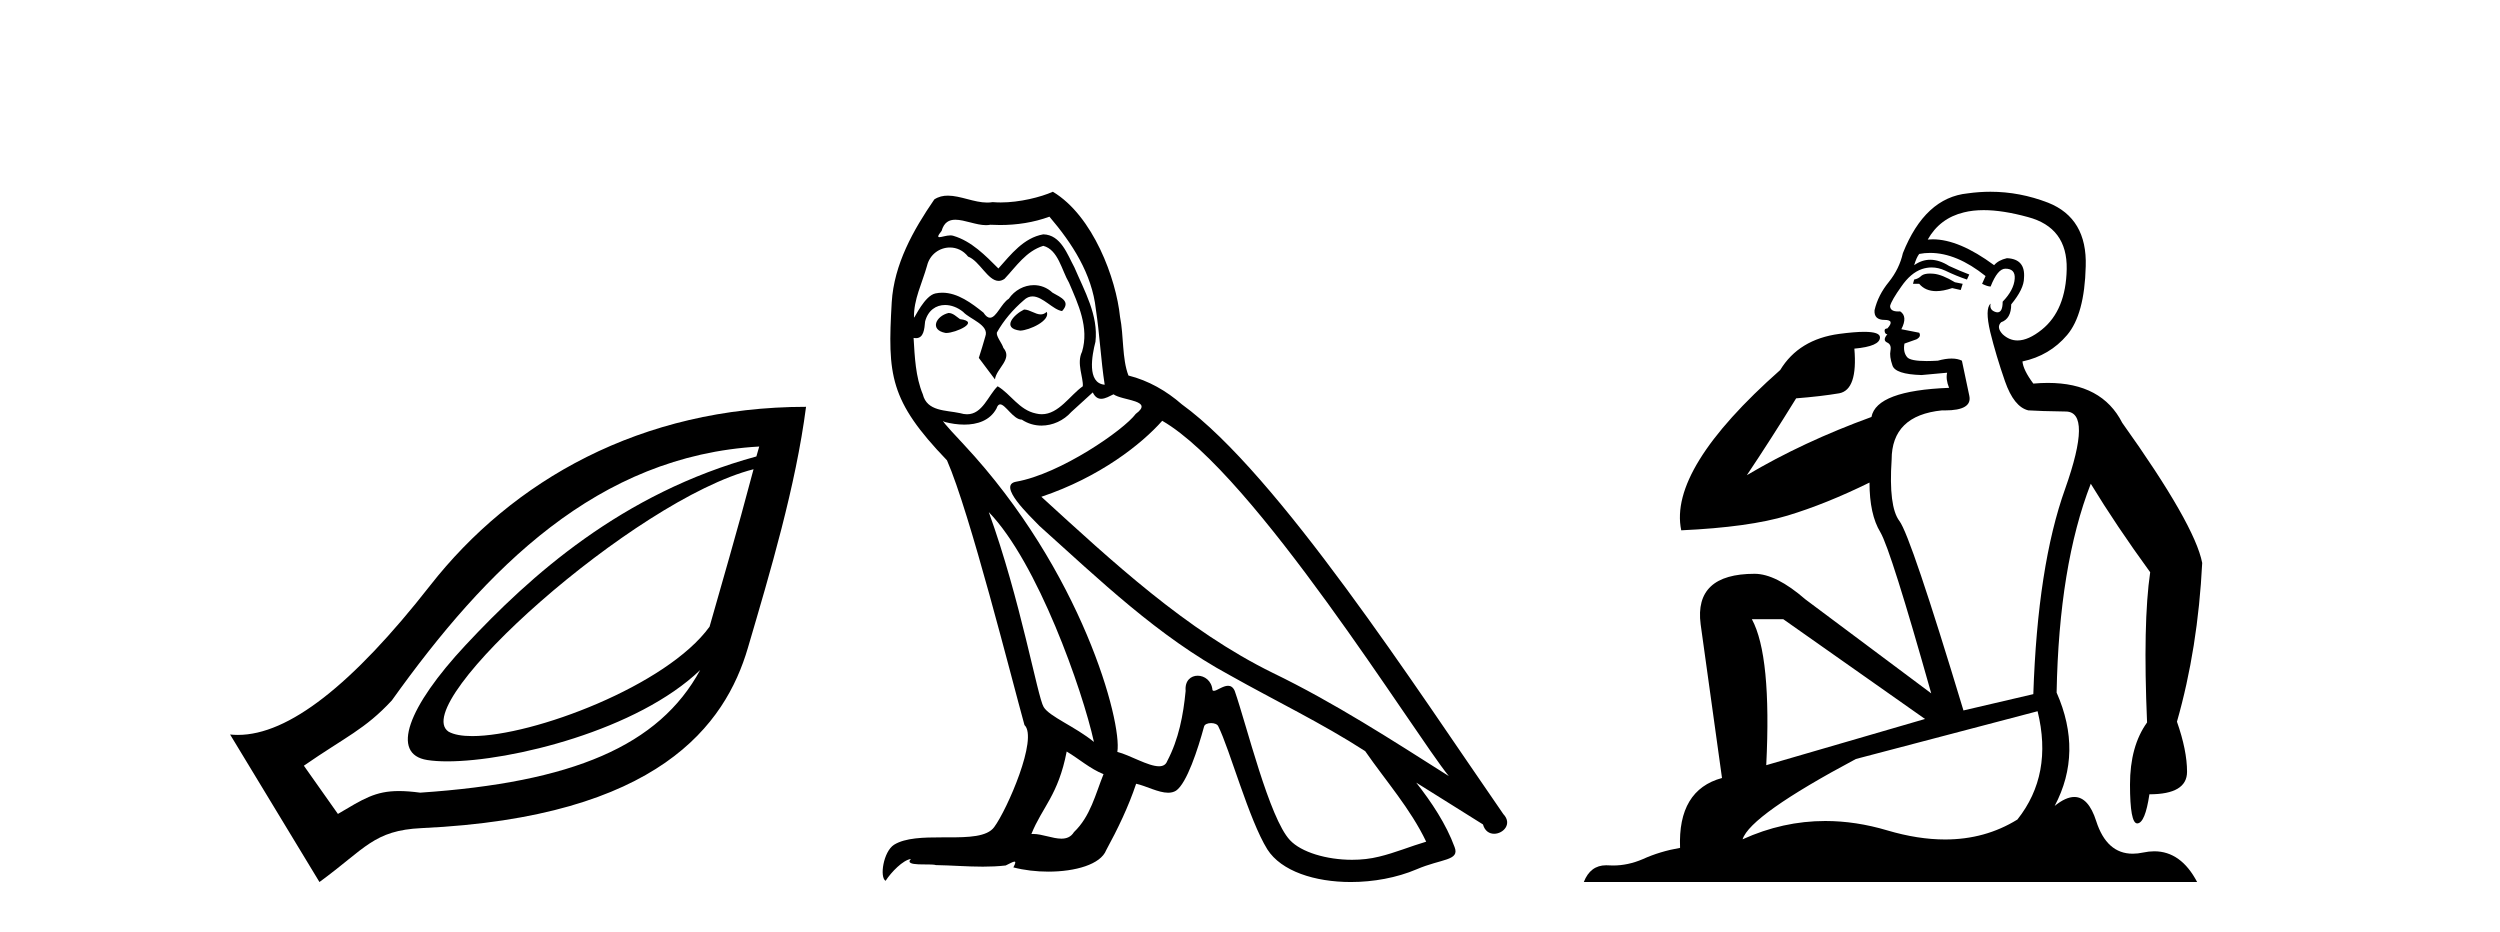 <?xml version='1.0' encoding='UTF-8' standalone='yes'?><svg xmlns='http://www.w3.org/2000/svg' xmlns:xlink='http://www.w3.org/1999/xlink' width='110.0' height='41.0' ><path d='M 33.156 20.646 C 32.403 23.501 31.709 25.84 31.221 27.574 C 29.344 30.169 23.459 32.388 20.779 32.388 C 20.33 32.388 19.972 32.326 19.736 32.193 C 17.901 30.955 27.923 21.985 33.156 20.646 ZM 33.406 19.647 C 33.356 19.838 33.33 19.898 33.281 20.084 C 27.349 21.699 23.323 25.346 20.485 28.386 C 17.934 31.119 17.175 33.186 18.8 33.441 C 19.048 33.48 19.343 33.5 19.677 33.5 C 22.497 33.5 28.065 32.12 30.808 29.481 L 30.808 29.481 C 28.996 32.82 25.189 34.424 18.488 34.877 C 18.129 34.829 17.824 34.806 17.553 34.806 C 16.505 34.806 15.979 35.158 14.868 35.813 L 13.37 33.691 C 15.212 32.415 16.061 32.092 17.24 30.82 C 21.41 24.985 26.291 20.052 33.406 19.647 ZM 35.466 17.9 C 28.187 17.904 22.535 21.152 18.925 25.764 C 15.495 30.147 12.688 32.336 10.468 32.336 C 10.351 32.336 10.237 32.33 10.124 32.318 L 14.056 38.809 C 16.072 37.336 16.446 36.535 18.55 36.437 C 28.994 35.956 31.917 31.879 32.906 28.51 C 33.896 25.142 35.011 21.402 35.466 17.9 Z' style='fill:#000000;stroke:none' /><path d='M 45.06 13.619 C 44.605 13.839 44.047 14.447 44.892 14.548 C 45.297 14.531 46.225 14.109 46.056 13.721 L 46.056 13.721 C 45.969 13.804 45.88 13.834 45.791 13.834 C 45.551 13.834 45.306 13.619 45.06 13.619 ZM 41.735 13.771 C 41.178 13.906 40.891 14.514 41.6 14.649 C 41.611 14.65 41.624 14.651 41.637 14.651 C 42.045 14.651 43.157 14.156 42.241 14.042 C 42.089 13.94 41.937 13.771 41.735 13.771 ZM 46.175 9.534 C 47.171 10.699 48.048 12.049 48.217 13.603 C 48.386 14.717 48.437 15.831 48.606 16.928 C 47.812 16.861 48.048 15.628 48.2 15.038 C 48.335 13.873 47.711 12.792 47.272 11.762 C 46.968 11.205 46.681 10.328 45.904 10.311 C 45.043 10.463 44.486 11.189 43.929 11.813 C 43.355 11.239 42.748 10.615 41.954 10.378 C 41.913 10.363 41.866 10.357 41.817 10.357 C 41.639 10.357 41.431 10.435 41.335 10.435 C 41.253 10.435 41.254 10.377 41.431 10.159 C 41.538 9.78 41.761 9.668 42.036 9.668 C 42.438 9.668 42.952 9.907 43.385 9.907 C 43.45 9.907 43.514 9.901 43.575 9.889 C 43.717 9.897 43.86 9.901 44.003 9.901 C 44.741 9.901 45.482 9.789 46.175 9.534 ZM 45.904 10.817 C 46.563 10.986 46.715 11.898 47.036 12.438 C 47.441 13.383 47.93 14.413 47.61 15.476 C 47.356 15.983 47.677 16.624 47.643 16.996 C 47.08 17.391 46.586 18.226 45.838 18.226 C 45.757 18.226 45.672 18.216 45.584 18.194 C 44.841 18.042 44.47 17.333 43.896 16.996 C 43.48 17.397 43.234 18.228 42.55 18.228 C 42.456 18.228 42.353 18.212 42.241 18.178 C 41.617 18.042 40.789 18.11 40.604 17.35 C 40.283 16.574 40.249 15.713 40.198 14.869 L 40.198 14.869 C 40.236 14.876 40.27 14.879 40.302 14.879 C 40.643 14.879 40.674 14.483 40.705 14.143 C 40.836 13.649 41.19 13.42 41.583 13.42 C 41.848 13.42 42.132 13.524 42.376 13.721 C 42.663 14.042 43.541 14.295 43.355 14.801 C 43.271 15.105 43.17 15.426 43.068 15.747 L 43.777 16.692 C 43.845 16.202 44.571 15.797 44.149 15.308 C 44.081 15.088 43.828 14.801 43.862 14.632 C 44.166 14.092 44.571 13.619 45.043 13.214 C 45.171 13.09 45.301 13.042 45.431 13.042 C 45.883 13.042 46.338 13.635 46.732 13.687 C 47.12 13.265 46.698 13.096 46.31 12.877 C 46.069 12.65 45.778 12.546 45.488 12.546 C 45.066 12.546 44.645 12.766 44.385 13.147 C 44.064 13.339 43.841 13.98 43.56 13.98 C 43.471 13.98 43.376 13.917 43.271 13.755 C 42.756 13.342 42.138 12.879 41.462 12.879 C 41.363 12.879 41.262 12.889 41.161 12.91 C 40.683 13.009 40.254 13.976 40.217 13.976 C 40.216 13.976 40.216 13.975 40.215 13.974 C 40.198 13.181 40.57 12.472 40.789 11.695 C 40.912 11.185 41.349 10.89 41.795 10.89 C 42.087 10.89 42.382 11.016 42.596 11.29 C 43.098 11.476 43.466 12.359 43.939 12.359 C 44.022 12.359 44.109 12.332 44.199 12.269 C 44.723 11.712 45.145 11.053 45.904 10.817 ZM 43.507 22.533 C 45.651 24.744 47.626 30.349 48.133 32.645 C 47.306 31.97 46.175 31.531 45.921 31.109 C 45.651 30.67 44.908 26.399 43.507 22.533 ZM 51.138 18.515 C 55.189 20.845 62.246 32.307 63.748 34.148 C 61.216 32.544 58.718 30.923 56 29.606 C 52.184 27.733 48.926 24.694 45.82 21.858 C 48.386 20.997 50.226 19.545 51.138 18.515 ZM 46.934 33.067 C 47.474 33.388 47.964 33.827 48.555 34.063 C 48.2 34.941 47.981 35.92 47.255 36.612 C 47.119 36.832 46.924 36.901 46.702 36.901 C 46.318 36.901 45.851 36.694 45.461 36.694 C 45.434 36.694 45.407 36.695 45.381 36.697 C 45.854 35.515 46.563 34.992 46.934 33.067 ZM 48.082 17.266 C 48.184 17.478 48.315 17.547 48.453 17.547 C 48.635 17.547 48.831 17.427 48.994 17.35 C 49.399 17.637 50.8 17.604 49.973 18.211 C 49.45 18.92 46.653 20.854 44.71 21.195 C 43.871 21.342 45.28 22.668 45.736 23.141 C 48.369 25.504 50.952 28.003 54.109 29.708 C 56.084 30.822 58.161 31.818 60.068 33.05 C 60.98 34.367 62.06 35.582 62.752 37.034 C 62.06 37.237 61.385 37.524 60.676 37.693 C 60.302 37.787 59.896 37.831 59.49 37.831 C 58.375 37.831 57.254 37.499 56.759 36.967 C 55.848 36.005 54.852 31.902 54.328 30.4 C 54.254 30.231 54.148 30.174 54.034 30.174 C 53.806 30.174 53.541 30.397 53.411 30.397 C 53.384 30.397 53.363 30.388 53.349 30.366 C 53.315 29.95 52.996 29.731 52.697 29.731 C 52.401 29.731 52.126 29.946 52.168 30.4 C 52.066 31.463 51.864 32.527 51.357 33.489 C 51.295 33.653 51.166 33.716 50.995 33.716 C 50.515 33.716 49.71 33.221 49.163 33.084 C 49.382 31.784 47.61 25.133 42.41 19.562 C 42.228 19.365 41.436 18.53 41.505 18.53 C 41.513 18.53 41.533 18.541 41.566 18.566 C 41.832 18.635 42.132 18.683 42.429 18.683 C 42.998 18.683 43.556 18.508 43.845 17.975 C 43.889 17.843 43.944 17.792 44.008 17.792 C 44.239 17.792 44.589 18.464 44.959 18.464 C 45.228 18.643 45.528 18.726 45.826 18.726 C 46.316 18.726 46.801 18.504 47.137 18.127 C 47.458 17.84 47.761 17.553 48.082 17.266 ZM 46.326 8.437 C 45.796 8.673 44.867 8.908 44.033 8.908 C 43.911 8.908 43.792 8.903 43.676 8.893 C 43.597 8.907 43.517 8.913 43.435 8.913 C 42.867 8.913 42.255 8.608 41.706 8.608 C 41.496 8.608 41.296 8.652 41.11 8.774 C 40.182 10.125 39.338 11.627 39.236 13.299 C 39.051 16.506 39.135 17.62 41.667 20.254 C 42.663 22.516 44.52 29.893 45.077 31.902 C 45.685 32.476 44.318 35.616 43.744 36.393 C 43.431 36.823 42.608 36.844 41.724 36.844 C 41.628 36.844 41.531 36.844 41.434 36.844 C 40.639 36.844 39.834 36.861 39.338 37.169 C 38.865 37.473 38.696 38.604 38.966 38.756 C 39.219 38.368 39.726 37.845 40.08 37.794 L 40.08 37.794 C 39.743 38.148 40.924 37.98 41.178 38.064 C 41.86 38.075 42.551 38.133 43.244 38.133 C 43.579 38.133 43.915 38.119 44.25 38.081 C 44.402 38.014 44.565 37.911 44.636 37.911 C 44.691 37.911 44.691 37.973 44.588 38.165 C 45.066 38.29 45.603 38.352 46.127 38.352 C 47.308 38.352 48.428 38.037 48.673 37.406 C 49.179 36.477 49.652 35.498 49.99 34.485 C 50.421 34.577 50.963 34.88 51.397 34.88 C 51.524 34.88 51.642 34.854 51.746 34.789 C 52.218 34.468 52.708 32.966 52.978 31.97 C 53.004 31.866 53.144 31.816 53.287 31.816 C 53.423 31.816 53.561 31.862 53.602 31.953 C 54.109 32.966 54.953 36.072 55.763 37.372 C 56.375 38.335 57.857 38.809 59.434 38.809 C 60.426 38.809 61.456 38.622 62.33 38.25 C 63.428 37.777 64.238 37.878 64.002 37.271 C 63.63 36.258 62.989 35.295 62.313 34.435 L 62.313 34.435 C 63.293 35.042 64.272 35.667 65.251 36.275 C 65.332 36.569 65.535 36.686 65.742 36.686 C 66.141 36.686 66.557 36.252 66.146 35.819 C 62.313 30.282 56.219 20.845 51.999 17.789 C 51.323 17.198 50.53 16.743 49.652 16.523 C 49.365 15.78 49.45 14.784 49.281 13.94 C 49.112 12.269 48.099 9.5 46.326 8.437 Z' style='fill:#000000;stroke:none' /><path d='M 84.921 12.036 Q 84.667 12.036 84.547 12.129 Q 84.41 12.266 84.223 12.3 L 84.171 12.488 L 84.445 12.488 Q 84.715 12.81 85.193 12.81 Q 85.501 12.81 85.896 12.676 L 86.272 12.761 L 86.358 12.488 L 86.016 12.419 Q 85.452 12.078 85.077 12.044 Q 84.993 12.036 84.921 12.036 ZM 87.28 9.246 Q 88.119 9.246 89.227 9.55 Q 90.969 10.011 90.935 11.839 Q 90.901 13.649 89.842 14.503 Q 89.249 14.98 88.771 14.98 Q 88.411 14.98 88.117 14.708 Q 87.827 14.401 88.049 14.179 Q 88.493 14.025 88.493 13.393 Q 89.056 12.71 89.056 12.232 Q 89.125 11.395 88.305 11.36 Q 87.929 11.446 87.741 11.668 Q 86.198 10.53 85.039 10.53 Q 84.928 10.53 84.82 10.541 L 84.82 10.541 Q 85.35 9.601 86.409 9.345 Q 86.8 9.246 87.28 9.246 ZM 84.926 11.128 Q 86.093 11.128 87.365 12.146 L 87.212 12.488 Q 87.451 12.607 87.587 12.607 Q 87.895 11.822 88.237 11.822 Q 88.681 11.822 88.647 12.266 Q 88.612 12.761 88.117 13.274 Q 88.117 13.743 87.889 13.743 Q 87.86 13.743 87.827 13.735 Q 87.519 13.649 87.587 13.359 L 87.587 13.359 Q 87.331 13.581 87.57 14.606 Q 87.827 15.648 88.219 16.775 Q 88.612 17.902 89.244 18.056 Q 89.74 18.09 90.901 18.107 Q 92.063 18.124 90.867 21.506 Q 89.654 24.888 89.466 30.542 L 86.392 31.26 Q 84.069 23.573 83.574 22.924 Q 83.095 22.292 83.232 20.225 Q 83.232 18.278 85.452 18.056 Q 85.517 18.058 85.577 18.058 Q 86.794 18.058 86.648 17.407 Q 86.511 16.741 86.324 15.87 Q 86.136 15.776 85.871 15.776 Q 85.606 15.776 85.265 15.87 Q 84.991 15.886 84.772 15.886 Q 84.059 15.886 83.915 15.716 Q 83.727 15.494 83.796 15.118 L 84.325 14.93 Q 84.547 14.811 84.445 14.64 L 83.659 14.486 Q 83.949 13.923 83.608 13.701 Q 83.558 13.704 83.514 13.704 Q 83.164 13.704 83.164 13.461 Q 83.232 13.205 83.659 12.607 Q 84.069 12.01 84.564 11.839 Q 84.778 11.768 84.991 11.768 Q 85.29 11.768 85.589 11.907 Q 86.084 12.146 86.546 12.3 L 86.648 12.078 Q 86.238 11.924 85.76 11.702 Q 85.327 11.429 84.931 11.429 Q 84.561 11.429 84.223 11.668 Q 84.325 11.326 84.445 11.173 Q 84.683 11.128 84.926 11.128 ZM 78.466 27.246 L 84.701 31.635 L 77.715 33.668 Q 77.954 28.851 77.083 27.246 ZM 89.654 31.294 Q 90.338 34.078 88.766 36.059 Q 87.348 36.937 85.583 36.937 Q 84.392 36.937 83.044 36.538 Q 81.654 36.124 80.315 36.124 Q 78.445 36.124 76.673 36.93 Q 77.014 35.871 81.66 33.395 L 89.654 31.294 ZM 87.579 8.437 Q 87.083 8.437 86.58 8.508 Q 84.701 8.696 83.727 11.138 Q 83.574 11.822 83.112 12.402 Q 82.634 12.983 82.48 13.649 Q 82.446 14.076 82.924 14.076 Q 83.386 14.076 83.044 14.452 Q 82.907 14.452 82.924 14.572 Q 82.942 14.708 83.044 14.708 Q 82.822 14.965 83.027 15.067 Q 83.232 15.152 83.181 15.426 Q 83.129 15.682 83.266 16.075 Q 83.386 16.468 84.547 16.502 L 85.674 16.399 L 85.674 16.399 Q 85.606 16.69 85.76 17.065 Q 82.566 17.185 82.344 18.347 Q 79.337 19.44 76.861 20.909 Q 77.903 19.354 79.03 17.527 Q 80.123 17.441 80.926 17.305 Q 81.746 17.151 81.592 15.34 Q 82.719 15.238 82.719 14.845 Q 82.719 14.601 82.026 14.601 Q 81.605 14.601 80.926 14.691 Q 79.15 14.93 78.33 16.28 Q 73.41 20.635 73.974 23.334 Q 76.963 23.197 78.654 22.685 Q 80.345 22.173 82.258 21.233 Q 82.258 22.634 82.737 23.42 Q 83.198 24.205 84.974 30.508 L 79.44 26.374 Q 78.142 25.247 77.202 25.247 Q 74.538 25.247 74.828 27.468 L 75.768 34.232 Q 73.82 34.761 73.923 37.306 Q 73.035 37.46 72.283 37.802 Q 71.634 38.082 70.972 38.082 Q 70.868 38.082 70.763 38.075 Q 70.716 38.072 70.671 38.072 Q 69.975 38.072 69.687 38.809 L 96.674 38.809 Q 95.963 37.457 94.788 37.457 Q 94.554 37.457 94.3 37.511 Q 94.058 37.563 93.84 37.563 Q 92.693 37.563 92.233 36.128 Q 91.894 35.067 91.271 35.067 Q 90.891 35.067 90.406 35.461 Q 91.653 33.104 90.491 30.474 Q 90.594 24.888 91.994 21.284 Q 93.105 23.112 94.608 25.179 Q 94.283 27.399 94.471 31.789 Q 93.72 32.831 93.72 34.522 Q 93.72 36.23 94.038 36.23 Q 94.041 36.23 94.044 36.23 Q 94.386 36.213 94.574 34.949 Q 96.23 34.949 96.23 33.958 Q 96.23 33.019 95.786 31.755 Q 96.709 28.527 96.897 24.769 Q 96.572 23.078 93.378 18.603 Q 92.486 16.848 90.107 16.848 Q 89.799 16.848 89.466 16.878 Q 89.022 16.28 88.988 15.904 Q 90.184 15.648 90.952 14.742 Q 91.721 13.837 91.772 11.719 Q 91.841 9.601 90.115 8.918 Q 88.87 8.437 87.579 8.437 Z' style='fill:#000000;stroke:none' /></svg>